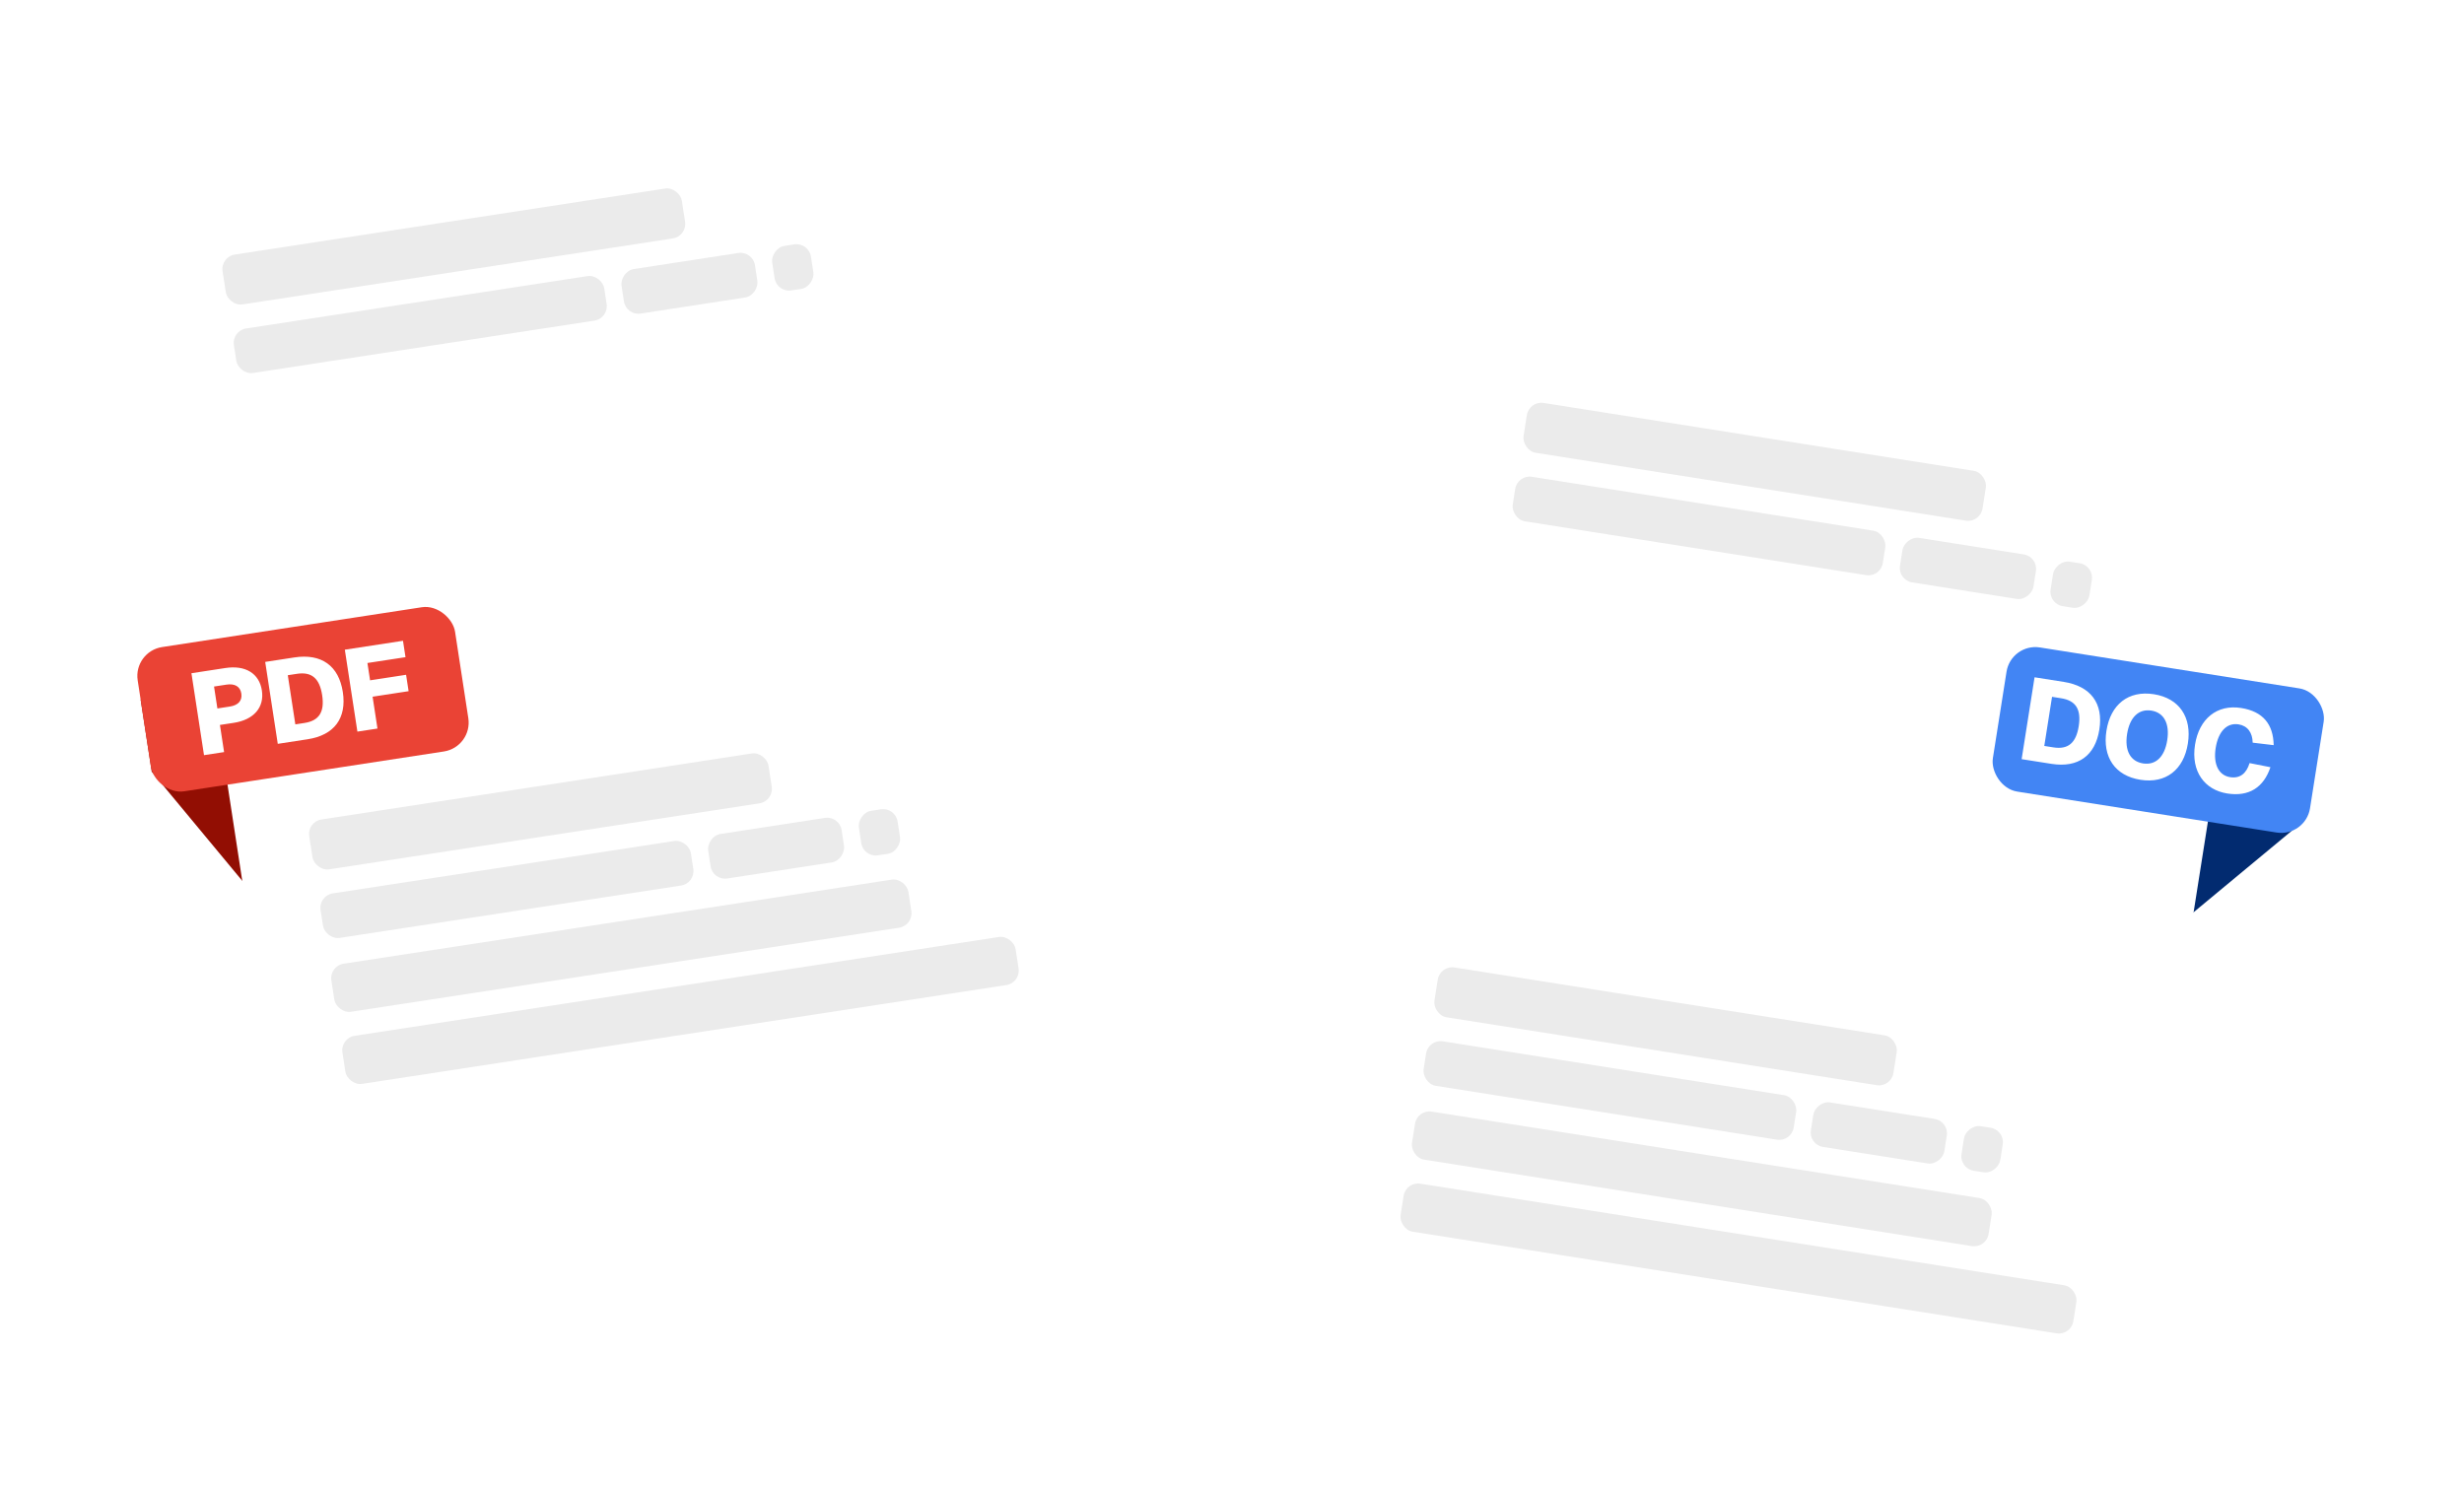 <svg width="245" height="148" viewBox="0 0 245 148" fill="none" xmlns="http://www.w3.org/2000/svg">
<g filter="url(#filter0_d_2039_1103)">
<path d="M199.211 68.714L230.315 73.623L228.625 82L215.295 93.061L203.325 88.554L198.102 75.736L199.211 68.714Z" fill="#022B70"/>
</g>
<g filter="url(#filter1_d_2039_1103)">
<rect x="146.897" y="30" width="79.813" height="100.371" rx="5.502" transform="rotate(8.969 146.897 30)" fill="white"/>
</g>
<rect x="152.046" y="39.846" width="46.202" height="5.018" rx="1.451" transform="rotate(8.969 152.046 39.846)" fill="black" fill-opacity="0.08"/>
<rect x="150.886" y="47.191" width="37.253" height="4.481" rx="1.451" transform="rotate(8.969 150.886 47.191)" fill="black" fill-opacity="0.08"/>
<rect width="13.428" height="4.481" rx="1.451" transform="matrix(-0.988 -0.156 -0.156 0.988 202.66 55.361)" fill="black" fill-opacity="0.08"/>
<rect width="3.899" height="4.481" rx="1.451" transform="matrix(-0.988 -0.156 -0.156 0.988 208.222 56.239)" fill="black" fill-opacity="0.08"/>
<rect x="143.185" y="95.987" width="46.202" height="5.018" rx="1.451" transform="rotate(8.969 143.185 95.987)" fill="black" fill-opacity="0.08"/>
<rect x="142.026" y="103.333" width="37.253" height="4.481" rx="1.451" transform="rotate(8.969 142.026 103.333)" fill="black" fill-opacity="0.08"/>
<rect x="140.923" y="110.322" width="58.046" height="4.837" rx="1.451" transform="rotate(8.969 140.923 110.322)" fill="black" fill-opacity="0.08"/>
<rect x="139.792" y="117.489" width="67.72" height="4.837" rx="1.451" transform="rotate(8.969 139.792 117.489)" fill="black" fill-opacity="0.08"/>
<rect width="13.428" height="4.481" rx="1.451" transform="matrix(-0.988 -0.156 -0.156 0.988 193.799 111.504)" fill="black" fill-opacity="0.08"/>
<rect width="3.899" height="4.481" rx="1.451" transform="matrix(-0.988 -0.156 -0.156 0.988 199.362 112.382)" fill="black" fill-opacity="0.08"/>
<g filter="url(#filter2_d_2039_1103)">
<rect x="199.965" y="63.936" width="31.925" height="14.511" rx="2.902" transform="rotate(8.969 199.965 63.936)" fill="#4285F4"/>
</g>
<path d="M201.015 75.497L202.3 67.355L205.201 67.813C207.884 68.236 209.155 69.941 208.742 72.556C208.331 75.159 206.622 76.382 203.985 75.965L201.015 75.497ZM203.267 74.183L204.173 74.326C205.641 74.558 206.429 73.883 206.691 72.22C206.954 70.558 206.412 69.673 204.944 69.441L204.038 69.298L203.267 74.183ZM212.827 77.549C210.292 77.149 209.036 75.282 209.448 72.667C209.861 70.053 211.635 68.64 214.169 69.04C216.692 69.438 217.957 71.33 217.544 73.945C217.131 76.559 215.349 77.947 212.827 77.549ZM213.084 75.921C214.333 76.118 215.229 75.284 215.491 73.621C215.754 71.958 215.162 70.866 213.912 70.668C212.662 70.471 211.763 71.328 211.501 72.991C211.238 74.654 211.834 75.723 213.084 75.921ZM221.462 78.912C219.215 78.557 217.834 76.729 218.256 74.057C218.663 71.477 220.443 70.03 222.84 70.409C225.03 70.754 226.037 72.041 226.076 74.104L223.988 73.857C223.97 72.855 223.477 72.178 222.583 72.037C221.379 71.847 220.557 72.81 220.309 74.381C220.055 75.987 220.596 77.106 221.742 77.287C222.728 77.443 223.363 76.92 223.679 75.889L225.753 76.298C225.085 78.297 223.63 79.254 221.462 78.912Z" fill="white"/>
<g filter="url(#filter3_d_2039_1103)">
<path d="M13.983 69.571L45.54 64.731L47.74 79.075L24.089 87.596L15.084 76.743L13.983 69.571Z" fill="#920E03"/>
</g>
<g filter="url(#filter4_d_2039_1103)">
<path d="M14.287 23.698C13.827 20.698 15.883 17.892 18.882 17.426L77.001 8.409C78.736 8.14 80.494 8.715 81.736 9.956L86.412 14.632L94.307 23.053C95.072 23.869 95.57 24.899 95.735 26.005L106.756 99.958C107.202 102.955 105.142 105.749 102.147 106.208L34.112 116.645C31.108 117.105 28.299 115.044 27.838 112.04L14.287 23.698Z" fill="white"/>
</g>
<rect x="21.91" y="25.535" width="46.202" height="5.018" rx="1.451" transform="rotate(-8.721 21.91 25.535)" fill="black" fill-opacity="0.08"/>
<rect x="23.037" y="32.885" width="37.253" height="4.481" rx="1.451" transform="rotate(-8.721 23.037 32.885)" fill="black" fill-opacity="0.08"/>
<rect width="13.428" height="4.481" rx="1.451" transform="matrix(-0.988 0.152 0.152 0.988 74.846 24.938)" fill="black" fill-opacity="0.08"/>
<rect width="3.899" height="4.481" rx="1.451" transform="matrix(-0.988 0.152 0.152 0.988 80.412 24.084)" fill="black" fill-opacity="0.08"/>
<rect x="30.527" y="81.715" width="46.202" height="5.018" rx="1.451" transform="rotate(-8.721 30.527 81.715)" fill="black" fill-opacity="0.08"/>
<rect x="31.655" y="89.065" width="37.253" height="4.481" rx="1.451" transform="rotate(-8.721 31.655 89.065)" fill="black" fill-opacity="0.08"/>
<rect x="32.728" y="96.059" width="58.046" height="4.837" rx="1.451" transform="rotate(-8.721 32.728 96.059)" fill="black" fill-opacity="0.08"/>
<rect x="33.828" y="103.23" width="67.72" height="4.837" rx="1.451" transform="rotate(-8.721 33.828 103.23)" fill="black" fill-opacity="0.08"/>
<rect width="13.428" height="4.481" rx="1.451" transform="matrix(-0.988 0.152 0.152 0.988 83.463 81.118)" fill="black" fill-opacity="0.08"/>
<rect width="3.899" height="4.481" rx="1.451" transform="matrix(-0.988 0.152 0.152 0.988 89.03 80.264)" fill="black" fill-opacity="0.08"/>
<g filter="url(#filter5_d_2039_1103)">
<rect x="13.25" y="64.79" width="31.925" height="14.511" rx="2.902" transform="rotate(-8.721 13.25 64.79)" fill="#EA4335"/>
</g>
<path d="M20.285 75.099L19.035 66.952L22.409 66.434C24.405 66.128 25.78 66.974 26.039 68.661C26.298 70.348 25.242 71.579 23.245 71.885L21.868 72.096L22.282 74.793L20.285 75.099ZM21.616 70.455L22.855 70.265C23.659 70.142 24.107 69.697 23.997 68.974C23.887 68.263 23.336 67.96 22.521 68.085L21.282 68.275L21.616 70.455ZM27.619 73.974L26.37 65.827L29.273 65.381C31.958 64.969 33.687 66.208 34.088 68.824C34.487 71.429 33.231 73.113 30.591 73.518L27.619 73.974ZM29.366 72.038L30.273 71.899C31.741 71.674 32.287 70.791 32.032 69.128C31.777 67.464 30.992 66.785 29.523 67.011L28.616 67.15L29.366 72.038ZM35.537 72.759L34.287 64.612L40.07 63.725L40.32 65.355L36.534 65.935L36.798 67.657L40.378 67.107L40.628 68.737L37.048 69.286L37.533 72.453L35.537 72.759Z" fill="white"/>
<defs>
<filter id="filter0_d_2039_1103" x="191.572" y="62.184" width="45.273" height="37.407" filterUnits="userSpaceOnUse" color-interpolation-filters="sRGB">
<feFlood flood-opacity="0" result="BackgroundImageFix"/>
<feColorMatrix in="SourceAlpha" type="matrix" values="0 0 0 0 0 0 0 0 0 0 0 0 0 0 0 0 0 0 127 0" result="hardAlpha"/>
<feOffset/>
<feGaussianBlur stdDeviation="3.265"/>
<feComposite in2="hardAlpha" operator="out"/>
<feColorMatrix type="matrix" values="0 0 0 0 0 0 0 0 0 0 0 0 0 0 0 0 0 0 0.16 0"/>
<feBlend mode="normal" in2="BackgroundImageFix" result="effect1_dropShadow_2039_1103"/>
<feBlend mode="normal" in="SourceGraphic" in2="effect1_dropShadow_2039_1103" result="shape"/>
</filter>
<filter id="filter1_d_2039_1103" x="126.598" y="25.348" width="103.789" height="120.89" filterUnits="userSpaceOnUse" color-interpolation-filters="sRGB">
<feFlood flood-opacity="0" result="BackgroundImageFix"/>
<feColorMatrix in="SourceAlpha" type="matrix" values="0 0 0 0 0 0 0 0 0 0 0 0 0 0 0 0 0 0 127 0" result="hardAlpha"/>
<feOffset/>
<feGaussianBlur stdDeviation="2.721"/>
<feComposite in2="hardAlpha" operator="out"/>
<feColorMatrix type="matrix" values="0 0 0 0 0 0 0 0 0 0 0 0 0 0 0 0 0 0 0.16 0"/>
<feBlend mode="normal" in2="BackgroundImageFix" result="effect1_dropShadow_2039_1103"/>
<feBlend mode="normal" in="SourceGraphic" in2="effect1_dropShadow_2039_1103" result="shape"/>
</filter>
<filter id="filter2_d_2039_1103" x="191.589" y="57.822" width="46.024" height="31.538" filterUnits="userSpaceOnUse" color-interpolation-filters="sRGB">
<feFlood flood-opacity="0" result="BackgroundImageFix"/>
<feColorMatrix in="SourceAlpha" type="matrix" values="0 0 0 0 0 0 0 0 0 0 0 0 0 0 0 0 0 0 127 0" result="hardAlpha"/>
<feOffset/>
<feGaussianBlur stdDeviation="3.265"/>
<feComposite in2="hardAlpha" operator="out"/>
<feColorMatrix type="matrix" values="0 0 0 0 0 0 0 0 0 0 0 0 0 0 0 0 0 0 0.16 0"/>
<feBlend mode="normal" in2="BackgroundImageFix" result="effect1_dropShadow_2039_1103"/>
<feBlend mode="normal" in="SourceGraphic" in2="effect1_dropShadow_2039_1103" result="shape"/>
</filter>
<filter id="filter3_d_2039_1103" x="7.453" y="58.201" width="46.817" height="35.926" filterUnits="userSpaceOnUse" color-interpolation-filters="sRGB">
<feFlood flood-opacity="0" result="BackgroundImageFix"/>
<feColorMatrix in="SourceAlpha" type="matrix" values="0 0 0 0 0 0 0 0 0 0 0 0 0 0 0 0 0 0 127 0" result="hardAlpha"/>
<feOffset/>
<feGaussianBlur stdDeviation="3.265"/>
<feComposite in2="hardAlpha" operator="out"/>
<feColorMatrix type="matrix" values="0 0 0 0 0 0 0 0 0 0 0 0 0 0 0 0 0 0 0.16 0"/>
<feBlend mode="normal" in2="BackgroundImageFix" result="effect1_dropShadow_2039_1103"/>
<feBlend mode="normal" in="SourceGraphic" in2="effect1_dropShadow_2039_1103" result="shape"/>
</filter>
<filter id="filter4_d_2039_1103" x="8.781" y="2.902" width="103.477" height="119.249" filterUnits="userSpaceOnUse" color-interpolation-filters="sRGB">
<feFlood flood-opacity="0" result="BackgroundImageFix"/>
<feColorMatrix in="SourceAlpha" type="matrix" values="0 0 0 0 0 0 0 0 0 0 0 0 0 0 0 0 0 0 127 0" result="hardAlpha"/>
<feOffset/>
<feGaussianBlur stdDeviation="2.721"/>
<feComposite in2="hardAlpha" operator="out"/>
<feColorMatrix type="matrix" values="0 0 0 0 0 0 0 0 0 0 0 0 0 0 0 0 0 0 0.16 0"/>
<feBlend mode="normal" in2="BackgroundImageFix" result="effect1_dropShadow_2039_1103"/>
<feBlend mode="normal" in="SourceGraphic" in2="effect1_dropShadow_2039_1103" result="shape"/>
</filter>
<filter id="filter5_d_2039_1103" x="7.126" y="53.826" width="46.005" height="31.432" filterUnits="userSpaceOnUse" color-interpolation-filters="sRGB">
<feFlood flood-opacity="0" result="BackgroundImageFix"/>
<feColorMatrix in="SourceAlpha" type="matrix" values="0 0 0 0 0 0 0 0 0 0 0 0 0 0 0 0 0 0 127 0" result="hardAlpha"/>
<feOffset/>
<feGaussianBlur stdDeviation="3.265"/>
<feComposite in2="hardAlpha" operator="out"/>
<feColorMatrix type="matrix" values="0 0 0 0 0 0 0 0 0 0 0 0 0 0 0 0 0 0 0.16 0"/>
<feBlend mode="normal" in2="BackgroundImageFix" result="effect1_dropShadow_2039_1103"/>
<feBlend mode="normal" in="SourceGraphic" in2="effect1_dropShadow_2039_1103" result="shape"/>
</filter>
</defs>
</svg>

